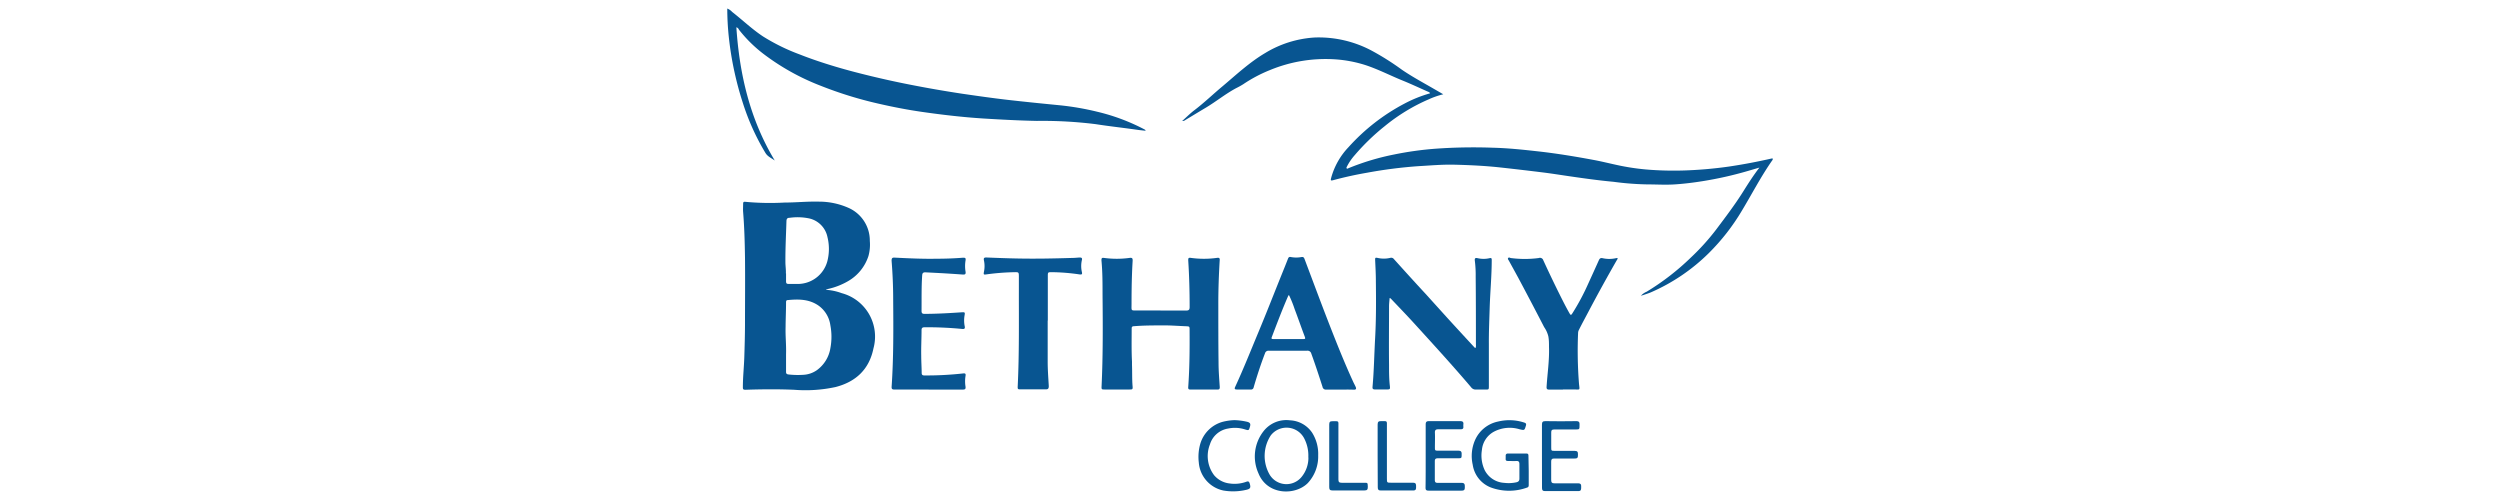 <svg id="Layer_1" data-name="Layer 1" xmlns="http://www.w3.org/2000/svg" viewBox="0 0 550 110"><defs><style>.cls-1{fill:#085591;}</style></defs><path class="cls-1" d="M181.7,63.76a12.05,12.05,0,0,1,3.46.73,9.88,9.88,0,0,1,7,12.16c-.94,4.63-3.9,7.36-8.35,8.5a31.25,31.25,0,0,1-9.11.6c-3.56-.15-7.12-.12-10.68,0-.45,0-.59-.07-.59-.53,0-2.24.25-4.46.32-6.7s.14-4.67.15-7c0-5,.05-9.91,0-14.86-.05-3.33-.14-6.66-.41-10-.05-.61,0-1.24,0-1.86,0-.34.14-.45.48-.4a58.49,58.49,0,0,0,8.68.16c2.51,0,5-.27,7.54-.2a16,16,0,0,1,6.57,1.41A7.86,7.86,0,0,1,191.36,53a9.35,9.35,0,0,1-.3,3.32,9.89,9.89,0,0,1-4.55,5.57,15.36,15.36,0,0,1-4.29,1.67l-.4.11S181.77,63.67,181.7,63.76Zm-8.77,14.15v3.9c0,.36.13.52.52.57a18.38,18.38,0,0,0,3.23.08,5.66,5.66,0,0,0,3-1,7.42,7.42,0,0,0,3-4.84,13.46,13.46,0,0,0,0-5.06A6.36,6.36,0,0,0,180,67.18c-2.07-1.39-4.36-1.39-6.7-1.16-.37,0-.37.31-.37.57,0,1.78-.09,3.56-.1,5.33C172.77,73.92,173,75.91,172.93,77.91Zm0-17.76c0,.71,0,1.21,0,1.71s.15.62.6.6c.77,0,1.55,0,2.33,0A6.74,6.74,0,0,0,182,57.53a10.81,10.81,0,0,0,.05-5.33,5.28,5.28,0,0,0-4-4.14,12.53,12.53,0,0,0-4.28-.15c-.54,0-.73.19-.75.73-.09,3-.25,6-.23,9C172.79,58.53,172.94,59.44,172.89,60.15Z"/><path class="cls-1" d="M361,65.06a3.55,3.55,0,0,1,1.26-.88A54.62,54.62,0,0,0,372,56.65a50.2,50.2,0,0,0,5.54-6.13c2.07-2.76,4.17-5.51,6-8.44,1.08-1.72,2.17-3.44,3.53-5.21l-2.6.76a80.46,80.46,0,0,1-9.93,2.23c-2,.32-4.08.58-6.13.71s-3.92,0-5.87,0A63.87,63.87,0,0,1,355,40c-3.38-.31-6.74-.79-10.1-1.28-1.83-.27-3.67-.56-5.51-.79q-4.85-.6-9.7-1.13c-3.25-.34-6.53-.49-9.8-.57-2.54-.06-5.07.17-7.6.31A101.33,101.33,0,0,0,300.75,38q-3.78.65-7.48,1.65c-.53.14-.55,0-.43-.46a15.81,15.81,0,0,1,3.83-6.81,44.21,44.21,0,0,1,12.38-9.62,28.42,28.42,0,0,1,5.57-2.23c-.13-.28-.38-.32-.58-.41-1.83-.81-3.64-1.66-5.49-2.41-2.73-1.11-5.37-2.48-8.18-3.4a28.13,28.13,0,0,0-6.7-1.26,32.07,32.07,0,0,0-14.29,2.37,31.42,31.42,0,0,0-5.87,3.11,17,17,0,0,1-1.57.87c-2.31,1.24-4.35,2.9-6.59,4.25-1.53.91-3.05,1.84-4.57,2.75a.91.91,0,0,1-.7.21c.92-.81,1.73-1.64,2.64-2.33,2.2-1.67,4.18-3.59,6.3-5.35,3-2.53,5.92-5.26,9.35-7.28a23.64,23.64,0,0,1,10.87-3.4,24.8,24.8,0,0,1,12.41,2.83,58.08,58.08,0,0,1,6.78,4.27c2.05,1.4,4.22,2.59,6.37,3.82l2.72,1.57a18.13,18.13,0,0,0-3.22,1.12,40.75,40.75,0,0,0-9.69,5.92,48.22,48.22,0,0,0-6.54,6.32,12.05,12.05,0,0,0-1.73,2.51c-.07.14-.18.31-.07.44s.3,0,.43-.06a54.29,54.29,0,0,1,10-3,72.81,72.81,0,0,1,9.19-1.28,117.27,117.27,0,0,1,12.58-.21c3.25.08,6.49.42,9.72.78,4.18.46,8.31,1.14,12.43,1.91,2,.37,3.94.88,5.91,1.28a50.91,50.91,0,0,0,7.18.93,71.9,71.9,0,0,0,7.19.09,91,91,0,0,0,9.48-.85c3.17-.47,6.3-1.07,9.42-1.78h.16c.13.14,0,.24,0,.33-2.48,3.52-4.45,7.34-6.65,11a46.89,46.89,0,0,1-7.41,9.53,41.78,41.78,0,0,1-12.74,8.61c-.53.22-1.09.39-1.64.58Z"/><path class="cls-1" d="M162,6c.69,10.38,3,20.29,8.46,29.33-.7-.54-1.56-.85-2.06-1.68a51.44,51.44,0,0,1-5.06-11.28c-.68-2.11-1.25-4.25-1.73-6.42a70.62,70.62,0,0,1-1.27-7.79A59.79,59.79,0,0,1,160,1.88a2.85,2.85,0,0,1,1.07.74c2.28,1.78,4.38,3.8,6.8,5.4A43.57,43.57,0,0,0,176,12c2.12.84,4.27,1.57,6.45,2.25,2.95.92,5.94,1.71,8.95,2.44s5.88,1.36,8.84,1.94q5.73,1.13,11.51,2c3.22.47,6.44.93,9.68,1.31,4,.46,7.93.85,11.91,1.24a60.15,60.15,0,0,1,8,1.39,44.33,44.33,0,0,1,10.52,3.94.33.33,0,0,1,.16.26c-.67-.08-1.35-.14-2-.24-3-.43-6-.75-9-1.22a94.44,94.44,0,0,0-12.91-.71c-3.93-.08-7.86-.29-11.79-.53-4.51-.29-9-.81-13.45-1.45-3.27-.47-6.5-1.1-9.71-1.84a86.22,86.22,0,0,1-12.63-3.92,51.27,51.27,0,0,1-12.81-7.19,29.94,29.94,0,0,1-5.16-5.15A.87.87,0,0,0,162,6Z"/><path class="cls-1" d="M255.33,68.32c1.88,0,3.76,0,5.64,0,.57,0,.75-.19.75-.76,0-3.44-.09-6.87-.31-10.3,0-.48.08-.59.55-.53a20.87,20.87,0,0,0,5.8,0c.38-.05.61,0,.58.47-.2,3.31-.32,6.62-.31,9.94,0,4.2,0,8.39.05,12.59,0,1.81.15,3.63.27,5.44,0,.42-.13.53-.5.53h-5.94c-.38,0-.53-.1-.5-.52.3-4.19.33-8.38.3-12.57,0-.81,0-.8-.84-.84-1.69-.06-3.39-.21-5.09-.18-2.11,0-4.23,0-6.35.18-.32,0-.47.16-.46.48,0,2.44-.06,4.88.07,7.31l0,.72c.06,1.54,0,3.07.12,4.61.08.8,0,.8-.77.8q-2.64,0-5.28,0c-.76,0-.8,0-.76-.75.31-6.71.28-13.42.21-20.13,0-2.51,0-5-.24-7.54,0-.49.1-.59.56-.53a20.74,20.74,0,0,0,5.62,0c.65-.09.7.16.68.67-.19,3.13-.24,6.26-.24,9.4,0,1.68-.22,1.48,1.44,1.49s3.28,0,4.92,0Z"/><path class="cls-1" d="M324.63,76.55a1.59,1.59,0,0,0,.07-.74c0-5,0-10-.05-14.92a25.14,25.14,0,0,0-.18-3.47c-.07-.49,0-.77.61-.62a5.8,5.8,0,0,0,2.62,0c.36-.09.49,0,.48.38,0,3.51-.34,7-.45,10.53-.08,2.67-.2,5.35-.18,8,0,3.08,0,6.16,0,9.23,0,.76,0,.77-.78.76s-1.32,0-2,0a1.24,1.24,0,0,1-1.13-.51c-4-4.71-8.19-9.29-12.36-13.87-1.74-1.92-3.55-3.78-5.34-5.67a1.11,1.11,0,0,0-.22-.09c-.05.64-.13,1.25-.13,1.85,0,4.3-.05,8.6,0,12.89,0,1.53,0,3.08.18,4.61.09.75,0,.77-.71.77s-1.68,0-2.52,0c-.47,0-.63-.11-.58-.61.32-3.56.37-7.13.57-10.7.23-4.19.21-8.39.16-12.58,0-1.54-.09-3.08-.16-4.61,0-.4,0-.55.49-.45a6.24,6.24,0,0,0,2.85,0,.73.73,0,0,1,.79.27c2.31,2.56,4.63,5.13,7,7.68L318.47,70q2.85,3.12,5.72,6.22C324.3,76.33,324.38,76.51,324.63,76.55Z"/><path class="cls-1" d="M294.73,85.71c-1,0-2,0-2.93,0a.74.74,0,0,1-.85-.62c-.79-2.45-1.59-4.9-2.47-7.31a.84.84,0,0,0-.94-.62q-4.2,0-8.4,0a.78.78,0,0,0-.84.57c-.95,2.46-1.77,5-2.5,7.5a.56.56,0,0,1-.64.46c-1,0-2,0-3.06,0-.51,0-.54-.2-.36-.58,1.85-4,3.46-8.07,5.15-12.12s3.2-7.92,4.79-11.88c.56-1.39,1.13-2.78,1.67-4.17.13-.35.29-.47.66-.39a6.24,6.24,0,0,0,2.32,0c.35-.06.53.06.66.41,1.84,4.87,3.65,9.76,5.54,14.61,1.65,4.22,3.33,8.43,5.23,12.55.15.32.33.63.49,1s.12.62-.4.61C296.81,85.69,295.77,85.71,294.73,85.71ZM283.56,64.89a2.78,2.78,0,0,0-.19.28c-1.3,3-2.44,6-3.58,9-.16.41.06.42.37.42q3.29,0,6.59,0c.42,0,.45-.1.32-.47-.76-2-1.48-4.09-2.25-6.12A25,25,0,0,0,283.56,64.89Z"/><path class="cls-1" d="M204.3,85.7c-2.5,0-5,0-7.5,0-.52,0-.68-.12-.64-.67.43-6.35.39-12.7.34-19.05,0-2.88-.12-5.75-.35-8.62,0-.61.19-.71.71-.68,3.07.15,6.14.3,9.22.24,1.92,0,3.84-.07,5.75-.22.49,0,.68,0,.59.61a7.46,7.46,0,0,0,0,2.45c.09.57-.12.67-.6.64-1.53-.11-3.07-.21-4.6-.3l-3.65-.19c-.5,0-.65.19-.69.66-.18,2.61-.11,5.23-.14,7.84,0,.46.15.64.63.64,2.71,0,5.43-.16,8.14-.34.8-.06.82,0,.68.76a6.46,6.46,0,0,0,.05,2.32c.11.5-.08.63-.56.58a78.59,78.59,0,0,0-8.26-.37c-.49,0-.68.15-.68.65,0,1.88-.11,3.75-.07,5.63,0,1.25.09,2.51.1,3.77,0,.4.17.55.59.55a73,73,0,0,0,8.49-.44c.55-.07.65.07.56.59a7.2,7.2,0,0,0,0,2.27c.09.64-.16.69-.67.69H204.3Z"/><path class="cls-1" d="M343.82,85.71c-1,0-2,0-3,0-.47,0-.6-.15-.57-.64.18-2.9.63-5.79.53-8.72,0-.78,0-1.56-.14-2.33a6,6,0,0,0-.93-2.06q-2.54-4.92-5.14-9.81c-.85-1.61-1.74-3.19-2.61-4.79-.1-.18-.32-.38-.17-.59s.38-.06.58,0a23.89,23.89,0,0,0,6.15,0,.76.76,0,0,1,1,.48c1.38,3,2.85,6.07,4.37,9.06.43.85.88,1.7,1.35,2.53.31.56.4.56.74,0a49.8,49.8,0,0,0,3.36-6.28q1.21-2.64,2.4-5.29c.18-.4.39-.58.87-.46a6.68,6.68,0,0,0,2.85,0c.13,0,.29-.11.39,0s-.05.25-.12.37q-3.3,5.75-6.38,11.6c-.67,1.27-1.36,2.53-2,3.82a1.52,1.52,0,0,0-.17.63,92.92,92.92,0,0,0,.19,11.07c.15,1.68.38,1.38-1.22,1.38h-2.28Z"/><path class="cls-1" d="M230.49,70.54c0,3,0,6,0,9,0,1.8.14,3.59.24,5.38,0,.59-.16.75-.74.74-1.78,0-3.55,0-5.33,0-.76,0-.8,0-.76-.76.34-7.07.24-14.14.25-21.2q0-1.47,0-2.94c0-.84-.07-.9-.89-.88a52.7,52.7,0,0,0-6.14.47c-.74.11-.77.09-.64-.62a5.91,5.91,0,0,0,0-2.37c-.13-.58,0-.74.61-.71,2.28.09,4.55.18,6.83.22,3.94.08,7.87,0,11.81-.12.6,0,1.19-.06,1.79-.1.41,0,.61.11.5.55a5.87,5.87,0,0,0,0,2.67c.13.52-.1.56-.53.5a44.11,44.11,0,0,0-6.08-.49c-.86,0-.89,0-.89.86,0,3.25,0,6.51,0,9.76Z"/><path class="cls-1" d="M290,100.17a8.59,8.59,0,0,1-2.28,6.1c-2.75,2.77-8.91,2.73-10.86-2.14A9,9,0,0,1,278,94.84a6.34,6.34,0,0,1,5.79-2.37,6.2,6.2,0,0,1,4.89,2.74A8.72,8.72,0,0,1,290,100.17Zm-2.17.47a8.2,8.2,0,0,0-.93-4.24,4.38,4.38,0,0,0-7.33-.61,8.24,8.24,0,0,0-.26,8.61,4.3,4.3,0,0,0,7,.57A6.64,6.64,0,0,0,287.85,100.64Z"/><path class="cls-1" d="M336.32,103.62v3c0,.26,0,.53-.32.63a11.56,11.56,0,0,1-8,0,6.35,6.35,0,0,1-4-5,8.72,8.72,0,0,1,.47-5.34,7.11,7.11,0,0,1,5.15-4.18,10.53,10.53,0,0,1,5.73.24c.37.12.46.3.35.67-.32,1.07-.31,1.05-1.39.8a7.44,7.44,0,0,0-5.7.56,5.09,5.09,0,0,0-2.59,4,7.59,7.59,0,0,0,.61,4.43,5.14,5.14,0,0,0,4.33,2.8,7.94,7.94,0,0,0,2.57-.11c.5-.1.76-.31.74-.88,0-1,0-2.08,0-3.11,0-.51-.15-.74-.68-.71s-1.16,0-1.74,0-.63-.17-.6-.61c0-.2,0-.4,0-.6s.14-.43.44-.43h4.14c.4,0,.43.25.43.56Z"/><path class="cls-1" d="M313.65,100.22c0-2.26,0-4.52,0-6.77,0-.58.13-.81.76-.8,2.28,0,4.55,0,6.83,0,.56,0,.77.19.7.73a2.57,2.57,0,0,0,0,.48c.05.45-.18.58-.6.58-1.62,0-3.24,0-4.86,0-.58,0-.83.14-.8.77.05,1,0,2.11,0,3.17,0,.73,0,.77.79.77,1.44,0,2.88,0,4.32,0,.62,0,.8.2.77.79,0,.84,0,.87-.75.88-1.48,0-3,0-4.44,0-.51,0-.72.14-.71.68,0,1.36,0,2.71,0,4.07,0,.5.16.67.65.66,1.74,0,3.48,0,5.22,0,.68,0,.73.32.73.85s0,.87-.72.86c-2.42,0-4.84,0-7.26,0-.49,0-.66-.15-.66-.65C313.66,104.89,313.65,102.55,313.65,100.22Z"/><path class="cls-1" d="M339.23,100.28c0-2.28,0-4.55,0-6.83,0-.58.14-.81.77-.8q3.39.06,6.78,0c.67,0,.74.3.72.83,0,.92,0,1-.73,1-1.6,0-3.2,0-4.8,0-.52,0-.72.16-.7.69,0,1.08,0,2.15,0,3.23,0,.75,0,.79.77.79,1.46,0,2.92,0,4.38,0,.67,0,.74.28.73.83s0,.87-.71.85c-1.5,0-3,0-4.5,0-.53,0-.69.19-.68.7,0,1.32,0,2.64,0,4,0,.56.16.77.75.76,1.72,0,3.44,0,5.16,0,.64,0,.71.3.69.81s.05.91-.68.9c-2.42,0-4.84,0-7.26,0-.53,0-.69-.2-.68-.71C339.24,104.88,339.23,102.58,339.23,100.28Z"/><path class="cls-1" d="M271.62,92.43a14.37,14.37,0,0,1,2.82.38c.55.17.73.4.57,1-.26.89-.25.92-1.09.67a7.27,7.27,0,0,0-3.73-.2,5,5,0,0,0-4,3.48,7,7,0,0,0,.9,6.77,5.21,5.21,0,0,0,3.41,1.83,7.56,7.56,0,0,0,3.71-.38c.39-.14.58-.06.71.34.31,1,.18,1.25-.87,1.47a12.58,12.58,0,0,1-4.93.12,6.82,6.82,0,0,1-5.38-6.12,10.51,10.51,0,0,1,.32-4.14,7.11,7.11,0,0,1,4.89-4.84A12,12,0,0,1,271.62,92.43Z"/><path class="cls-1" d="M294.45,99.43c0,2,0,4,0,6.06,0,.55.18.72.73.72,1.67,0,3.35,0,5,0,.73,0,.7,0,.74.88,0,.57-.12.82-.76.81-2.34,0-4.68,0-7,0-.54,0-.73-.17-.73-.72q0-6.9,0-13.79c0-.55.17-.73.72-.72,1.51,0,1.29-.16,1.3,1.33C294.46,95.8,294.45,97.61,294.45,99.43Z"/><path class="cls-1" d="M303.08,100.23c0-2.28,0-4.55,0-6.83,0-.58.19-.77.76-.75,1.44,0,1.28-.16,1.28,1.29,0,3.77,0,7.54,0,11.32,0,.94,0,.94,1,.94,1.58,0,3.16,0,4.74,0,.72,0,.67.4.68.88s0,.84-.67.83c-2.36,0-4.72,0-7.08,0-.53,0-.68-.19-.68-.7C303.09,104.86,303.08,102.54,303.08,100.23Z"/></svg>